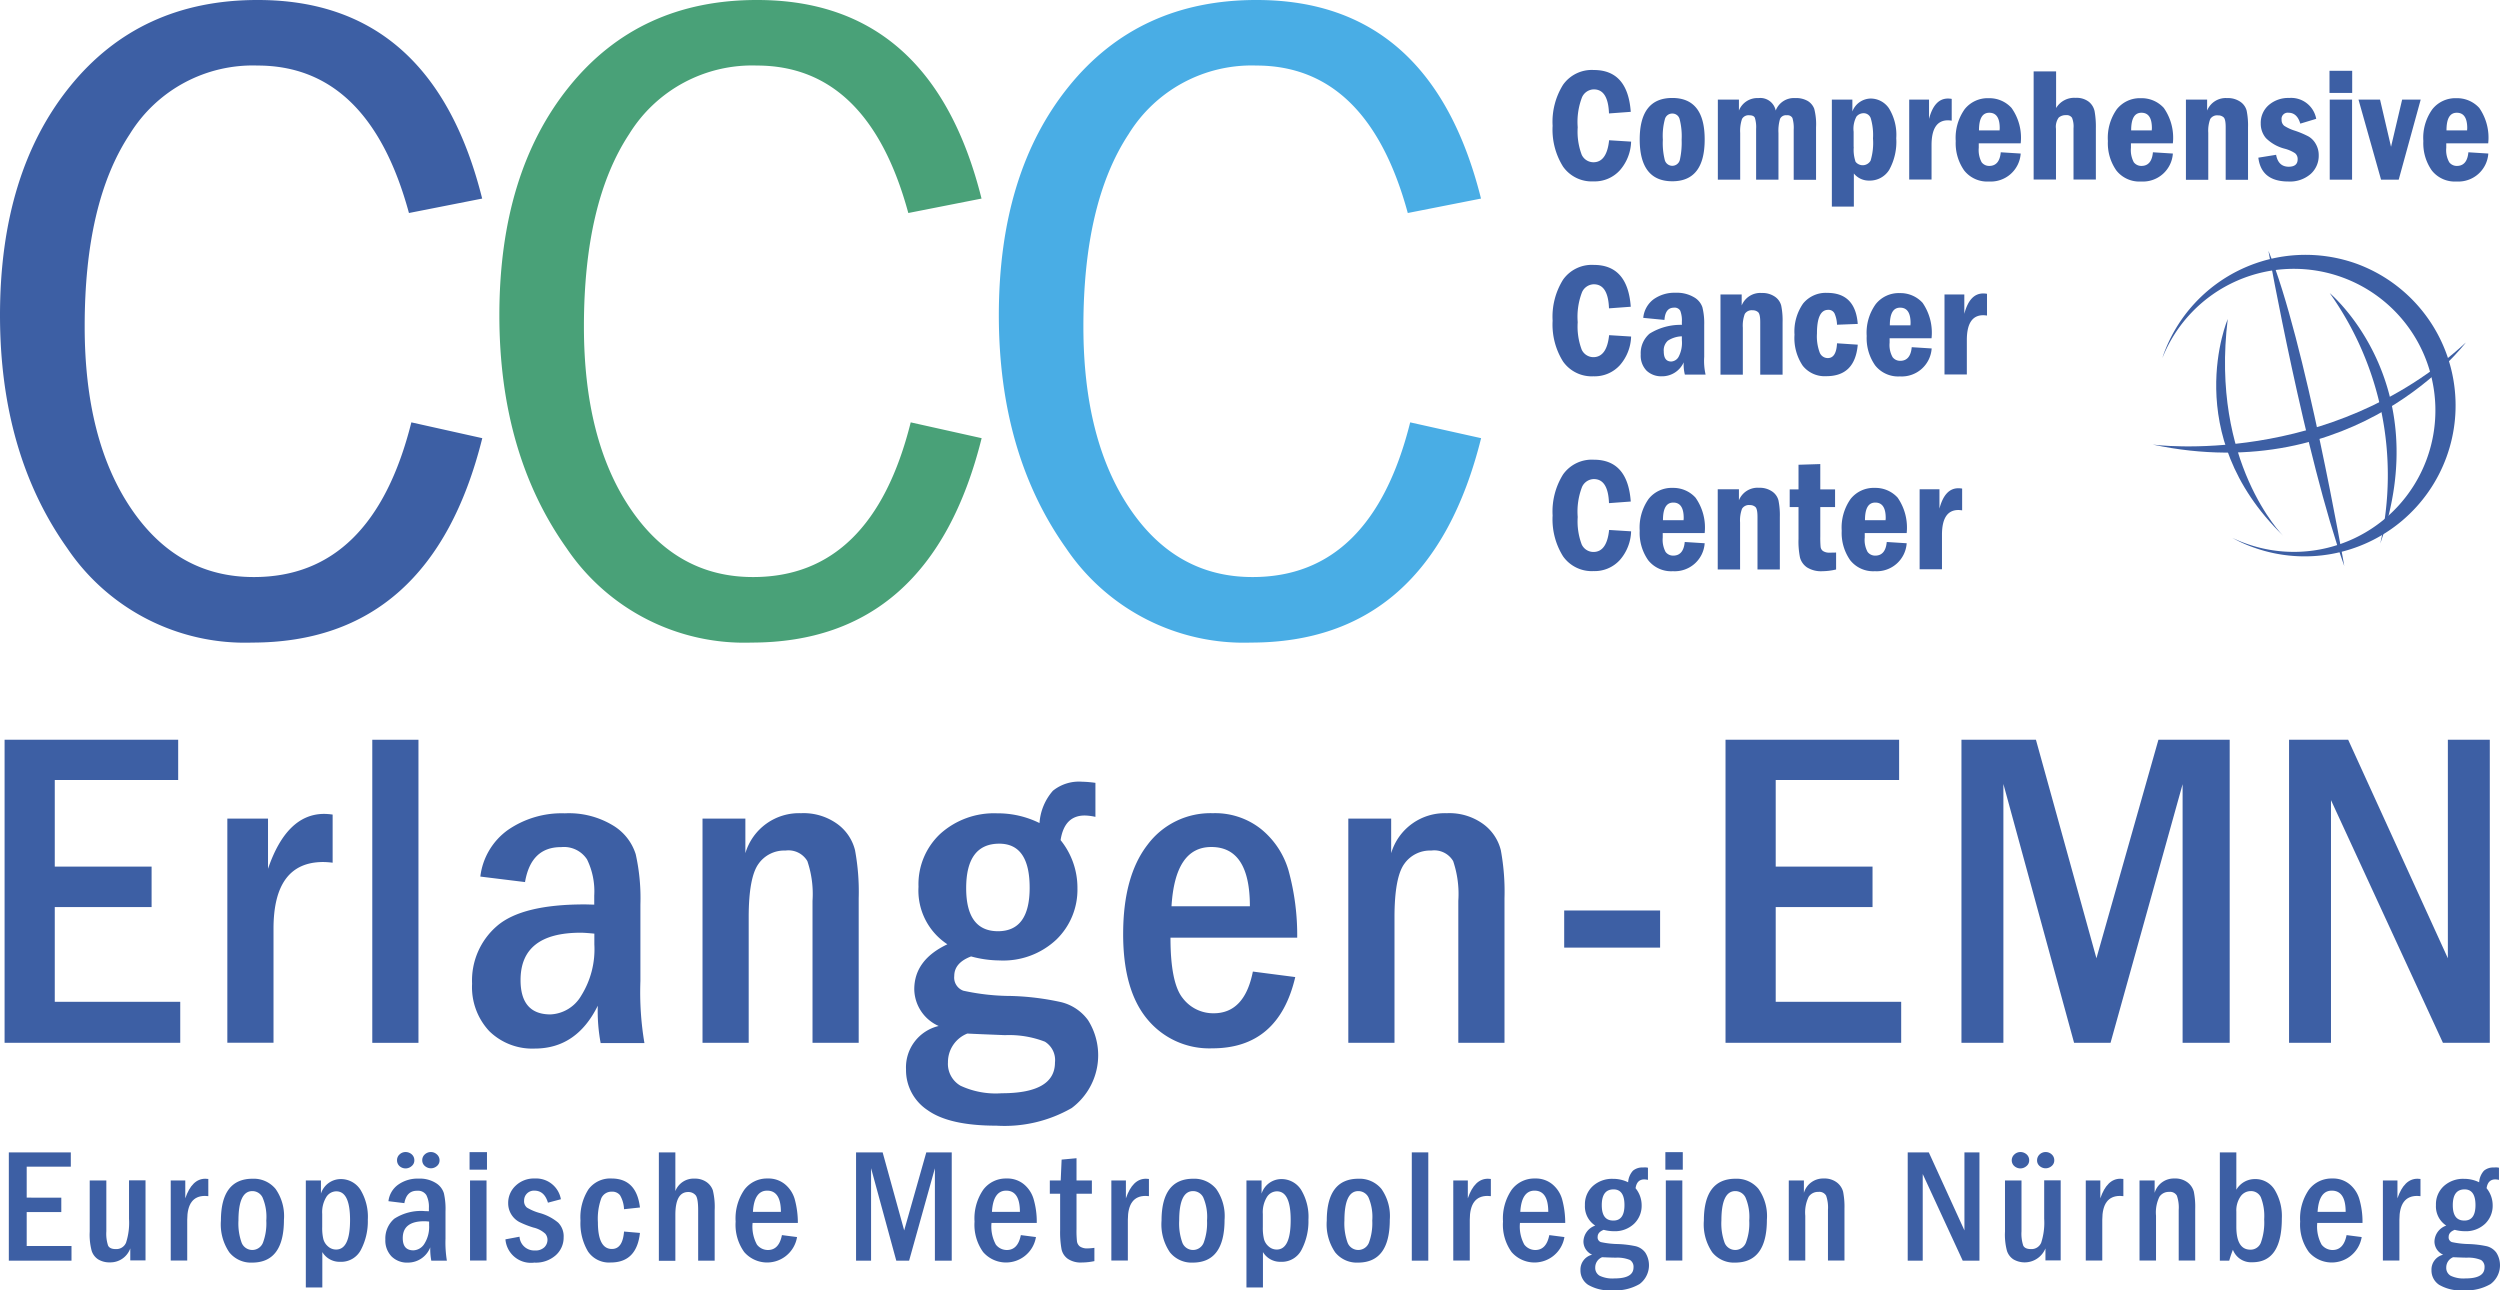 <?xml version="1.0" encoding="UTF-8"?>
<svg xmlns="http://www.w3.org/2000/svg" width="218.18" height="112.61" viewBox="0 0 218.18 112.61">
  <title>CCC-Logo</title>
  <g id="Ebene_1" data-name="Ebene 1">
    <path d="M2.48,66.27H17.63v3.51H6.86v7.56h8.45v3.53H6.86v8.27H17.81v3.58H2.48Z" transform="translate(-2.08 -1.71)" fill="#3d5fa4"></path>
    <path d="M21.92,73.15h3.55v4.38q1.635-4.785,4.9-4.79a5.468,5.468,0,0,1,.74.06V77a7.308,7.308,0,0,0-.82-.06q-4.335,0-4.34,5.81v9.96H21.92Z" transform="translate(-2.08 -1.71)" fill="#3d5fa4"></path>
    <path d="M34.57,66.27H38.6V92.72H34.57Z" transform="translate(-2.08 -1.71)" fill="#3d5fa4"></path>
    <path d="M47.9,78.69,44,78.21a5.854,5.854,0,0,1,2.41-4.07,8.267,8.267,0,0,1,4.96-1.45,7.418,7.418,0,0,1,4.21,1.06,4.5,4.5,0,0,1,1.98,2.51,17.639,17.639,0,0,1,.41,4.4v6.67a26.758,26.758,0,0,0,.35,5.41H54.5a15.244,15.244,0,0,1-.25-3.26q-1.845,3.735-5.49,3.74a5.359,5.359,0,0,1-3.98-1.52,5.626,5.626,0,0,1-1.5-4.14,6.273,6.273,0,0,1,2.2-5.06q2.19-1.86,7.61-1.86c.18,0,.46.01.85.02v-.79a6.34,6.34,0,0,0-.63-3.16,2.4,2.4,0,0,0-2.25-1.07Q48.42,75.625,47.9,78.69Zm6.04,4.5c-.52-.05-.91-.08-1.18-.08q-5.25,0-5.25,4.13,0,3,2.61,3a3.27,3.27,0,0,0,2.68-1.63,7.64,7.64,0,0,0,1.15-4.48v-.94Z" transform="translate(-2.08 -1.71)" fill="#3d5fa4"></path>
    <path d="M63.41,73.15h3.72v3.02a4.882,4.882,0,0,1,4.85-3.49,5.027,5.027,0,0,1,3.19.95,4.025,4.025,0,0,1,1.53,2.28,19.952,19.952,0,0,1,.32,4.2V92.72H72.99V80.33a8.949,8.949,0,0,0-.45-3.47,1.91,1.91,0,0,0-1.91-.92,2.741,2.741,0,0,0-2.36,1.17c-.56.78-.85,2.33-.85,4.65V92.72H63.39V73.15Z" transform="translate(-2.08 -1.71)" fill="#3d5fa4"></path>
    <path d="M97.68,70.03V73a4.716,4.716,0,0,0-.93-.12c-1.19,0-1.89.72-2.11,2.15a6.6,6.6,0,0,1,1.47,4.2,6.058,6.058,0,0,1-1.84,4.48,6.763,6.763,0,0,1-4.96,1.82,9.685,9.685,0,0,1-2.48-.35q-1.47.555-1.47,1.71a1.216,1.216,0,0,0,.79,1.28,19.68,19.68,0,0,0,4.16.46,22.963,22.963,0,0,1,4.38.54,4.107,4.107,0,0,1,2.35,1.58,5.743,5.743,0,0,1-1.43,7.66,11.777,11.777,0,0,1-6.57,1.54q-4.11,0-6-1.35a4.186,4.186,0,0,1-1.89-3.57A3.708,3.708,0,0,1,84,91.25a3.569,3.569,0,0,1-2.13-3.2q0-2.565,2.89-3.93a5.608,5.608,0,0,1-2.52-5.02,6.02,6.02,0,0,1,1.92-4.64,7.007,7.007,0,0,1,4.94-1.77,8.2,8.2,0,0,1,3.7.85,4.76,4.76,0,0,1,1.17-2.82,3.613,3.613,0,0,1,2.51-.79A10.293,10.293,0,0,1,97.68,70.03ZM86.5,91.91a2.684,2.684,0,0,0-1.69,2.5,2.207,2.207,0,0,0,1.09,2.05,7.259,7.259,0,0,0,3.6.66q4.65,0,4.65-2.69a1.884,1.884,0,0,0-.88-1.81,8.621,8.621,0,0,0-3.48-.57C88.33,91.99,87.24,91.95,86.5,91.91Zm5.44-12.73q0-3.84-2.65-3.84c-1.92,0-2.89,1.29-2.89,3.88q0,3.765,2.79,3.76C91.03,82.97,91.94,81.71,91.94,79.18Z" transform="translate(-2.08 -1.71)" fill="#3d5fa4"></path>
    <path d="M115.29,83.54H104.23q0,3.96,1.07,5.28a3.337,3.337,0,0,0,2.7,1.32q2.7,0,3.42-3.64l3.7.48q-1.455,6.225-7.25,6.22a7,7,0,0,1-5.66-2.54q-2.115-2.535-2.11-7.44,0-5.04,2.13-7.79a6.851,6.851,0,0,1,5.7-2.75,6.436,6.436,0,0,1,4.2,1.38,7.267,7.267,0,0,1,2.4,3.61A21.3,21.3,0,0,1,115.29,83.54Zm-4.13-2.74q0-5.175-3.37-5.17c-2.11,0-3.26,1.72-3.47,5.17Z" transform="translate(-2.08 -1.71)" fill="#3d5fa4"></path>
    <path d="M119.77,73.15h3.72v3.02a4.882,4.882,0,0,1,4.85-3.49,5.027,5.027,0,0,1,3.19.95,4.025,4.025,0,0,1,1.53,2.28,19.952,19.952,0,0,1,.32,4.2V92.72h-4.03V80.33a8.949,8.949,0,0,0-.45-3.47,1.91,1.91,0,0,0-1.91-.92,2.741,2.741,0,0,0-2.36,1.17c-.56.78-.85,2.33-.85,4.65V92.72h-4.03V73.15Z" transform="translate(-2.08 -1.71)" fill="#3d5fa4"></path>
    <path d="M138.59,81.17h8.37v3.24h-8.37Z" transform="translate(-2.08 -1.71)" fill="#3d5fa4"></path>
    <path d="M152.67,66.27h15.15v3.51H157.05v7.56h8.45v3.53h-8.45v8.27H168v3.58H152.67Z" transform="translate(-2.08 -1.71)" fill="#3d5fa4"></path>
    <path d="M173.26,66.27h6.5l5.28,19.07,5.41-19.07h6.22V92.72h-4.11V70.15l-6.29,22.57h-3.18l-6.17-22.59V92.72h-3.66V66.27Z" transform="translate(-2.08 -1.71)" fill="#3d5fa4"></path>
    <path d="M201.85,66.27h5.16l8.7,19.07V66.27h3.66V92.72h-4.09l-9.77-21.18V92.72h-3.66Z" transform="translate(-2.08 -1.71)" fill="#3d5fa4"></path>
    <path d="M2.85,102.28H8.26v1.25H4.41v2.7H7.43v1.26H4.41v2.96H8.32v1.28H2.85Z" transform="translate(-2.08 -1.71)" fill="#3d5fa4"></path>
    <path d="M9.92,104.73h1.44v4.44a3.336,3.336,0,0,0,.15,1.24c.1.21.33.31.67.31a.914.914,0,0,0,.9-.56,5.634,5.634,0,0,0,.26-2.08v-3.36h1.44v6.99H13.45v-1.05a1.841,1.841,0,0,1-1.78,1.22,1.882,1.882,0,0,1-1.02-.26,1.4,1.4,0,0,1-.57-.75,5.459,5.459,0,0,1-.17-1.68v-4.46Z" transform="translate(-2.08 -1.71)" fill="#3d5fa4"></path>
    <path d="M16.98,104.73h1.27v1.56c.39-1.14.97-1.71,1.75-1.71.07,0,.16.01.26.02v1.5c-.12-.01-.22-.02-.29-.02-1.03,0-1.55.69-1.55,2.08v3.56H16.98Z" transform="translate(-2.08 -1.71)" fill="#3d5fa4"></path>
    <path d="M26.86,108.16q0,3.735-2.77,3.74a2.423,2.423,0,0,1-2-.9,4.314,4.314,0,0,1-.73-2.76q0-3.66,2.77-3.66a2.471,2.471,0,0,1,2,.89A4.116,4.116,0,0,1,26.86,108.16Zm-1.54.07a4.272,4.272,0,0,0-.33-2.02.988.988,0,0,0-.89-.55c-.81,0-1.21.86-1.21,2.57a4.961,4.961,0,0,0,.28,1.94,1,1,0,0,0,1.86-.01A4.759,4.759,0,0,0,25.32,108.23Z" transform="translate(-2.08 -1.71)" fill="#3d5fa4"></path>
    <path d="M28.76,104.73h1.33v1.15a1.819,1.819,0,0,1,1.73-1.27,2.026,2.026,0,0,1,1.71.92,4.56,4.56,0,0,1,.65,2.63,5.343,5.343,0,0,1-.59,2.6,1.934,1.934,0,0,1-1.83,1.07,1.749,1.749,0,0,1-1.55-.85v3.09H28.77v-9.34Zm1.44,4.07a4.122,4.122,0,0,0,.1,1.05,1.266,1.266,0,0,0,.41.64,1.044,1.044,0,0,0,.7.27c.82,0,1.22-.86,1.22-2.58,0-1.67-.4-2.5-1.2-2.5a1.038,1.038,0,0,0-.88.51,2.522,2.522,0,0,0-.35,1.46Z" transform="translate(-2.08 -1.71)" fill="#3d5fa4"></path>
    <path d="M37.37,106.71l-1.39-.17a2.07,2.07,0,0,1,.86-1.45,2.921,2.921,0,0,1,1.77-.52,2.643,2.643,0,0,1,1.5.38,1.6,1.6,0,0,1,.71.9,6.2,6.2,0,0,1,.14,1.57v2.38a9.82,9.82,0,0,0,.12,1.93H39.72a5.445,5.445,0,0,1-.09-1.16,2.093,2.093,0,0,1-1.96,1.33,1.915,1.915,0,0,1-1.42-.54,2,2,0,0,1-.54-1.48,2.268,2.268,0,0,1,.78-1.81,4.28,4.28,0,0,1,2.72-.66c.06,0,.17,0,.3.01v-.28a2.284,2.284,0,0,0-.22-1.13.862.862,0,0,0-.8-.38C37.88,105.62,37.5,105.98,37.37,106.71Zm-.64-3.74a.667.667,0,0,1,.22-.51.757.757,0,0,1,.53-.21.813.813,0,0,1,.53.2.667.667,0,0,1,.23.52.626.626,0,0,1-.24.51.791.791,0,0,1-1.04.01A.682.682,0,0,1,36.73,102.97Zm2.8,5.35a4.064,4.064,0,0,0-.42-.03c-1.25,0-1.88.49-1.88,1.47,0,.72.31,1.07.93,1.07a1.18,1.18,0,0,0,.96-.58,2.764,2.764,0,0,0,.41-1.6Zm-.6-5.35a.667.667,0,0,1,.22-.51.774.774,0,0,1,1.06,0,.677.677,0,0,1,.23.51.626.626,0,0,1-.24.51.8.8,0,0,1-.52.19.808.808,0,0,1-.52-.2A.641.641,0,0,1,38.93,102.97Z" transform="translate(-2.08 -1.71)" fill="#3d5fa4"></path>
    <path d="M44.58,103.79H43.06v-1.53h1.52Zm-1.48.94h1.44v6.99H43.1Z" transform="translate(-2.08 -1.71)" fill="#3d5fa4"></path>
    <path d="M51.03,106.37l-1.13.3c-.21-.7-.6-1.05-1.18-1.05a.856.856,0,0,0-.9.87.712.712,0,0,0,.25.61,4.466,4.466,0,0,0,1.14.48,4.316,4.316,0,0,1,1.58.83,1.689,1.689,0,0,1,.48,1.28,2.063,2.063,0,0,1-.69,1.57,2.621,2.621,0,0,1-1.87.64,2.228,2.228,0,0,1-2.52-2.03l1.23-.23a1.28,1.28,0,0,0,1.34,1.2,1.1,1.1,0,0,0,.83-.28.914.914,0,0,0,.27-.66.836.836,0,0,0-.19-.52,2.29,2.29,0,0,0-1.04-.54,8.141,8.141,0,0,1-1.24-.49,1.852,1.852,0,0,1-.96-1.64,2.042,2.042,0,0,1,.65-1.52,2.3,2.3,0,0,1,1.68-.63A2.19,2.19,0,0,1,51.03,106.37Z" transform="translate(-2.08 -1.71)" fill="#3d5fa4"></path>
    <path d="M57.93,107.09l-1.39.15a2.6,2.6,0,0,0-.35-1.22.85.85,0,0,0-.71-.31.969.969,0,0,0-.93.59,5.256,5.256,0,0,0-.29,2.08c0,1.55.41,2.33,1.22,2.33.63,0,.98-.5,1.06-1.52l1.39.12q-.285,2.58-2.55,2.58a2.212,2.212,0,0,1-1.99-.97,4.805,4.805,0,0,1-.65-2.68,4.525,4.525,0,0,1,.7-2.74,2.367,2.367,0,0,1,2.03-.94C56.91,104.57,57.73,105.41,57.93,107.09Z" transform="translate(-2.08 -1.71)" fill="#3d5fa4"></path>
    <path d="M59.58,102.28h1.44v3.38a1.707,1.707,0,0,1,1.67-1.09,1.771,1.771,0,0,1,1.02.28,1.468,1.468,0,0,1,.58.74,6.106,6.106,0,0,1,.16,1.74v4.4H63.01v-4.4c0-.73-.08-1.18-.25-1.34a.829.829,0,0,0-.62-.25c-.75,0-1.12.67-1.12,2v4H59.58Z" transform="translate(-2.08 -1.71)" fill="#3d5fa4"></path>
    <path d="M71.71,108.44H67.76a3.289,3.289,0,0,0,.38,1.89,1.212,1.212,0,0,0,.96.47c.64,0,1.05-.43,1.22-1.3l1.32.17a2.647,2.647,0,0,1-4.61,1.31,4.076,4.076,0,0,1-.75-2.66,4.422,4.422,0,0,1,.76-2.78,2.461,2.461,0,0,1,2.03-.98,2.276,2.276,0,0,1,1.5.49,2.637,2.637,0,0,1,.86,1.29A7.784,7.784,0,0,1,71.71,108.44Zm-1.48-.97c0-1.23-.4-1.85-1.2-1.85-.75,0-1.17.62-1.24,1.85Z" transform="translate(-2.08 -1.71)" fill="#3d5fa4"></path>
    <path d="M76.79,102.28h2.32l1.88,6.81,1.93-6.81h2.22v9.45H83.67v-8.06l-2.25,8.06H80.3l-2.2-8.07v8.07H76.79Z" transform="translate(-2.08 -1.71)" fill="#3d5fa4"></path>
    <path d="M92.56,108.44H88.61a3.289,3.289,0,0,0,.38,1.89,1.212,1.212,0,0,0,.96.47c.64,0,1.05-.43,1.22-1.3l1.32.17a2.647,2.647,0,0,1-4.61,1.31,4.076,4.076,0,0,1-.75-2.66,4.422,4.422,0,0,1,.76-2.78,2.461,2.461,0,0,1,2.03-.98,2.276,2.276,0,0,1,1.5.49,2.637,2.637,0,0,1,.86,1.29A7.06,7.06,0,0,1,92.56,108.44Zm-1.47-.97c0-1.23-.4-1.85-1.2-1.85-.75,0-1.17.62-1.24,1.85Z" transform="translate(-2.08 -1.71)" fill="#3d5fa4"></path>
    <path d="M94.73,102.91l1.3-.12v1.94h1.34v1.16H96.03v3.08a8.443,8.443,0,0,0,.04,1.08.7.7,0,0,0,.25.44,1.125,1.125,0,0,0,.69.17,4.4,4.4,0,0,0,.58-.05v1.16a5.4,5.4,0,0,1-1.08.12,2.013,2.013,0,0,1-1.24-.32,1.374,1.374,0,0,1-.55-.85,8.276,8.276,0,0,1-.12-1.65v-3.18h-.9v-1.16h.95Z" transform="translate(-2.08 -1.71)" fill="#3d5fa4"></path>
    <path d="M99.07,104.73h1.27v1.56c.39-1.14.97-1.71,1.75-1.71.07,0,.16.01.26.02v1.5c-.12-.01-.22-.02-.29-.02-1.03,0-1.55.69-1.55,2.08v3.56H99.07Z" transform="translate(-2.08 -1.71)" fill="#3d5fa4"></path>
    <path d="M108.95,108.16q0,3.735-2.77,3.74a2.423,2.423,0,0,1-2-.9,4.314,4.314,0,0,1-.73-2.76q0-3.66,2.77-3.66a2.471,2.471,0,0,1,2,.89A4.116,4.116,0,0,1,108.95,108.16Zm-1.53.07a4.272,4.272,0,0,0-.33-2.02.988.988,0,0,0-.89-.55c-.81,0-1.21.86-1.21,2.57a4.961,4.961,0,0,0,.28,1.94,1,1,0,0,0,1.86-.01A4.94,4.94,0,0,0,107.42,108.23Z" transform="translate(-2.08 -1.71)" fill="#3d5fa4"></path>
    <path d="M110.85,104.73h1.33v1.15a1.819,1.819,0,0,1,1.73-1.27,2.026,2.026,0,0,1,1.71.92,4.56,4.56,0,0,1,.65,2.63,5.343,5.343,0,0,1-.59,2.6,1.934,1.934,0,0,1-1.83,1.07,1.749,1.749,0,0,1-1.55-.85v3.09h-1.44v-9.34Zm1.44,4.07a4.122,4.122,0,0,0,.1,1.05,1.266,1.266,0,0,0,.41.64,1.044,1.044,0,0,0,.7.27c.82,0,1.22-.86,1.22-2.58,0-1.67-.4-2.5-1.2-2.5a1.038,1.038,0,0,0-.88.51,2.522,2.522,0,0,0-.35,1.46Z" transform="translate(-2.08 -1.71)" fill="#3d5fa4"></path>
    <path d="M123.37,108.16q0,3.735-2.77,3.74a2.423,2.423,0,0,1-2-.9,4.314,4.314,0,0,1-.73-2.76q0-3.66,2.77-3.66a2.471,2.471,0,0,1,2,.89A4.116,4.116,0,0,1,123.37,108.16Zm-1.53.07a4.272,4.272,0,0,0-.33-2.02.988.988,0,0,0-.89-.55c-.81,0-1.21.86-1.21,2.57a4.961,4.961,0,0,0,.28,1.94,1,1,0,0,0,1.86-.01A4.94,4.94,0,0,0,121.84,108.23Z" transform="translate(-2.08 -1.71)" fill="#3d5fa4"></path>
    <path d="M125.29,102.28h1.44v9.45h-1.44Z" transform="translate(-2.08 -1.71)" fill="#3d5fa4"></path>
    <path d="M128.91,104.73h1.27v1.56c.39-1.14.97-1.71,1.75-1.71.07,0,.16.01.26.02v1.5c-.12-.01-.22-.02-.29-.02-1.03,0-1.55.69-1.55,2.08v3.56h-1.44Z" transform="translate(-2.08 -1.71)" fill="#3d5fa4"></path>
    <path d="M138.68,108.44h-3.95a3.289,3.289,0,0,0,.38,1.89,1.212,1.212,0,0,0,.96.47c.64,0,1.05-.43,1.22-1.3l1.32.17a2.647,2.647,0,0,1-4.61,1.31,4.076,4.076,0,0,1-.75-2.66,4.422,4.422,0,0,1,.76-2.78,2.461,2.461,0,0,1,2.03-.98,2.276,2.276,0,0,1,1.5.49,2.637,2.637,0,0,1,.86,1.29A7.784,7.784,0,0,1,138.68,108.44Zm-1.48-.97c0-1.23-.4-1.85-1.2-1.85-.75,0-1.17.62-1.24,1.85Z" transform="translate(-2.08 -1.71)" fill="#3d5fa4"></path>
    <path d="M145.9,103.62v1.06a1.466,1.466,0,0,0-.33-.04c-.42,0-.68.26-.75.77a2.35,2.35,0,0,1,.53,1.5,2.174,2.174,0,0,1-.66,1.6,2.426,2.426,0,0,1-1.77.65,3.446,3.446,0,0,1-.88-.12c-.35.13-.53.34-.53.61a.431.431,0,0,0,.28.46,7.524,7.524,0,0,0,1.48.17,8.863,8.863,0,0,1,1.56.19,1.485,1.485,0,0,1,.84.56,2.05,2.05,0,0,1-.5,2.74,4.189,4.189,0,0,1-2.35.55,3.741,3.741,0,0,1-2.14-.48,1.5,1.5,0,0,1-.67-1.28,1.332,1.332,0,0,1,1.02-1.35,1.265,1.265,0,0,1-.76-1.14,1.514,1.514,0,0,1,1.03-1.4,2,2,0,0,1-.9-1.79,2.151,2.151,0,0,1,.69-1.66,2.5,2.5,0,0,1,1.76-.63,2.971,2.971,0,0,1,1.32.3,1.669,1.669,0,0,1,.42-1.01,1.268,1.268,0,0,1,.89-.28A1.252,1.252,0,0,1,145.9,103.62Zm-4,7.81a.958.958,0,0,0-.6.89.785.785,0,0,0,.39.73,2.6,2.6,0,0,0,1.29.23c1.11,0,1.66-.32,1.66-.96a.7.7,0,0,0-.31-.65,2.9,2.9,0,0,0-1.24-.2C142.56,111.46,142.16,111.44,141.9,111.43Zm1.95-4.55c0-.91-.32-1.37-.95-1.37-.69,0-1.03.46-1.03,1.38,0,.9.33,1.34,1,1.34C143.52,108.24,143.85,107.79,143.85,106.88Z" transform="translate(-2.08 -1.71)" fill="#3d5fa4"></path>
    <path d="M148.94,103.79h-1.52v-1.53h1.52Zm-1.48.94h1.44v6.99h-1.44Z" transform="translate(-2.08 -1.71)" fill="#3d5fa4"></path>
    <path d="M156.28,108.16q0,3.735-2.77,3.74a2.423,2.423,0,0,1-2-.9,4.314,4.314,0,0,1-.73-2.76q0-3.66,2.77-3.66a2.471,2.471,0,0,1,2,.89A4.116,4.116,0,0,1,156.28,108.16Zm-1.54.07a4.272,4.272,0,0,0-.33-2.02.988.988,0,0,0-.89-.55c-.81,0-1.21.86-1.21,2.57a4.961,4.961,0,0,0,.28,1.94,1,1,0,0,0,1.86-.01A4.759,4.759,0,0,0,154.74,108.23Z" transform="translate(-2.08 -1.71)" fill="#3d5fa4"></path>
    <path d="M158.18,104.73h1.33v1.08a1.744,1.744,0,0,1,1.73-1.25,1.779,1.779,0,0,1,1.14.34,1.5,1.5,0,0,1,.55.81,6.767,6.767,0,0,1,.12,1.5v4.51h-1.44V107.3a3.146,3.146,0,0,0-.16-1.24.678.678,0,0,0-.68-.33.973.973,0,0,0-.84.42,3.118,3.118,0,0,0-.3,1.66v3.91h-1.44v-6.99Z" transform="translate(-2.08 -1.71)" fill="#3d5fa4"></path>
    <path d="M168.57,102.28h1.84l3.11,6.81v-6.81h1.31v9.45h-1.46l-3.49-7.56v7.56h-1.31v-9.45Z" transform="translate(-2.08 -1.71)" fill="#3d5fa4"></path>
    <path d="M177.06,104.73h1.44v4.44a3.336,3.336,0,0,0,.15,1.24c.1.21.33.31.67.31a.914.914,0,0,0,.9-.56,5.634,5.634,0,0,0,.26-2.08v-3.36h1.44v6.99h-1.33v-1.05a1.958,1.958,0,0,1-2.79.96,1.4,1.4,0,0,1-.57-.75,5.459,5.459,0,0,1-.17-1.68v-4.46Zm.59-1.76a.677.677,0,0,1,.23-.51.757.757,0,0,1,.53-.21.813.813,0,0,1,.53.2.667.667,0,0,1,.23.52.626.626,0,0,1-.24.51.808.808,0,0,1-.52.2.8.8,0,0,1-.52-.19A.659.659,0,0,1,177.65,102.97Zm2.21,0a.7.7,0,0,1,.22-.51.774.774,0,0,1,1.06,0,.667.667,0,0,1,.22.51.626.626,0,0,1-.24.51.8.8,0,0,1-.52.19.808.808,0,0,1-.52-.2A.632.632,0,0,1,179.86,102.97Z" transform="translate(-2.08 -1.71)" fill="#3d5fa4"></path>
    <path d="M184.11,104.73h1.27v1.56c.39-1.14.97-1.71,1.75-1.71.07,0,.16.01.26.02v1.5c-.12-.01-.22-.02-.29-.02-1.03,0-1.55.69-1.55,2.08v3.56h-1.44Z" transform="translate(-2.08 -1.71)" fill="#3d5fa4"></path>
    <path d="M188.79,104.73h1.33v1.08a1.744,1.744,0,0,1,1.73-1.25,1.779,1.779,0,0,1,1.14.34,1.5,1.5,0,0,1,.55.81,6.767,6.767,0,0,1,.12,1.5v4.51h-1.44V107.3a3.146,3.146,0,0,0-.16-1.24.678.678,0,0,0-.68-.33.973.973,0,0,0-.84.42,3.118,3.118,0,0,0-.3,1.66v3.91H188.8v-6.99Z" transform="translate(-2.08 -1.71)" fill="#3d5fa4"></path>
    <path d="M195.81,102.28h1.44v3.26a1.867,1.867,0,0,1,1.62-.93,1.969,1.969,0,0,1,1.72.93,4.421,4.421,0,0,1,.63,2.51q0,3.825-2.58,3.82a1.7,1.7,0,0,1-1.69-1.09,9.488,9.488,0,0,0-.32.95h-.82v-9.45Zm1.44,6.48c0,1.34.41,2.01,1.22,2.01a.954.954,0,0,0,.92-.61,5.194,5.194,0,0,0,.29-2.04,4.494,4.494,0,0,0-.29-1.92.945.945,0,0,0-.89-.54,1.082,1.082,0,0,0-.89.48,2.144,2.144,0,0,0-.36,1.31Z" transform="translate(-2.08 -1.71)" fill="#3d5fa4"></path>
    <path d="M208.26,108.44h-3.95a3.289,3.289,0,0,0,.38,1.89,1.212,1.212,0,0,0,.96.47c.64,0,1.05-.43,1.22-1.3l1.32.17a2.647,2.647,0,0,1-4.61,1.31,4.075,4.075,0,0,1-.76-2.66,4.422,4.422,0,0,1,.76-2.78,2.466,2.466,0,0,1,2.04-.98,2.276,2.276,0,0,1,1.5.49,2.637,2.637,0,0,1,.86,1.29A7.06,7.06,0,0,1,208.26,108.44Zm-1.47-.97c0-1.23-.4-1.85-1.21-1.85-.75,0-1.16.62-1.24,1.85Z" transform="translate(-2.08 -1.71)" fill="#3d5fa4"></path>
    <path d="M210.04,104.73h1.27v1.56c.39-1.14.97-1.71,1.75-1.71.07,0,.16.01.26.02v1.5c-.12-.01-.22-.02-.29-.02-1.03,0-1.55.69-1.55,2.08v3.56h-1.44Z" transform="translate(-2.08 -1.71)" fill="#3d5fa4"></path>
    <path d="M220.17,103.62v1.06a1.466,1.466,0,0,0-.33-.04c-.42,0-.68.26-.75.77a2.35,2.35,0,0,1,.53,1.5,2.174,2.174,0,0,1-.66,1.6,2.426,2.426,0,0,1-1.77.65,3.446,3.446,0,0,1-.88-.12c-.35.13-.53.34-.53.61a.431.431,0,0,0,.28.46,7.524,7.524,0,0,0,1.48.17,8.863,8.863,0,0,1,1.56.19,1.485,1.485,0,0,1,.84.56,2.05,2.05,0,0,1-.5,2.74,4.189,4.189,0,0,1-2.35.55,3.741,3.741,0,0,1-2.14-.48,1.5,1.5,0,0,1-.67-1.28,1.332,1.332,0,0,1,1.02-1.35,1.265,1.265,0,0,1-.76-1.14,1.514,1.514,0,0,1,1.03-1.4,2,2,0,0,1-.9-1.79,2.151,2.151,0,0,1,.69-1.66,2.5,2.5,0,0,1,1.76-.63,2.971,2.971,0,0,1,1.32.3,1.669,1.669,0,0,1,.42-1.01,1.268,1.268,0,0,1,.89-.28A1.252,1.252,0,0,1,220.17,103.62Zm-4,7.81a.958.958,0,0,0-.6.89.785.785,0,0,0,.39.73,2.6,2.6,0,0,0,1.29.23c1.11,0,1.66-.32,1.66-.96a.7.7,0,0,0-.31-.65,2.9,2.9,0,0,0-1.24-.2C216.83,111.46,216.44,111.44,216.17,111.43Zm1.95-4.55c0-.91-.32-1.37-.95-1.37-.69,0-1.03.46-1.03,1.38,0,.9.33,1.34,1,1.34C217.79,108.24,218.12,107.79,218.12,106.88Z" transform="translate(-2.08 -1.71)" fill="#3d5fa4"></path>
    <path d="M142.51,13.95l1.92.12a3.968,3.968,0,0,1-.98,2.5,2.967,2.967,0,0,1-2.3.97,3.061,3.061,0,0,1-2.66-1.29,6.072,6.072,0,0,1-.91-3.56,6.1,6.1,0,0,1,.91-3.58,3.068,3.068,0,0,1,2.69-1.29q2.955,0,3.22,3.65l-1.9.14q-.075-2.1-1.32-2.1a1.155,1.155,0,0,0-1.03.68,5.971,5.971,0,0,0-.38,2.63,5.722,5.722,0,0,0,.35,2.4,1.133,1.133,0,0,0,1.06.65C141.93,15.85,142.38,15.21,142.51,13.95Z" transform="translate(-2.08 -1.71)" fill="#3d5fa4"></path>
    <path d="M150.85,13.89q0,3.645-2.83,3.64t-2.84-3.64q0-3.63,2.84-3.63T150.85,13.89Zm-2.01.01a5.936,5.936,0,0,0-.18-1.81.648.648,0,0,0-.64-.47.655.655,0,0,0-.63.45,5.524,5.524,0,0,0-.19,1.83,6.06,6.06,0,0,0,.17,1.78.679.679,0,0,0,1.31,0A6.927,6.927,0,0,0,148.84,13.9Z" transform="translate(-2.08 -1.71)" fill="#3d5fa4"></path>
    <path d="M151.99,10.4h1.85v.96a1.728,1.728,0,0,1,1.7-1.09,1.37,1.37,0,0,1,1.51,1.09,1.694,1.694,0,0,1,1.7-1.09,2.023,2.023,0,0,1,1.09.25,1.351,1.351,0,0,1,.57.68,5.356,5.356,0,0,1,.16,1.63V17.4h-1.95V13.03a3.053,3.053,0,0,0-.11-1.02.481.481,0,0,0-.49-.24.571.571,0,0,0-.59.31,3.643,3.643,0,0,0-.14,1.24v4.07h-1.95V12.96a2.739,2.739,0,0,0-.11-.97c-.07-.15-.23-.22-.49-.22a.647.647,0,0,0-.63.32,3.25,3.25,0,0,0-.16,1.23v4.07H152V10.4Z" transform="translate(-2.08 -1.71)" fill="#3d5fa4"></path>
    <path d="M161.94,10.4h1.8v1.04a1.74,1.74,0,0,1,1.59-1.13,1.929,1.929,0,0,1,1.6.85,4.4,4.4,0,0,1,.64,2.61,5.049,5.049,0,0,1-.62,2.77,1.984,1.984,0,0,1-1.75.93,1.673,1.673,0,0,1-1.33-.62v2.89h-1.92V10.4Zm1.92,4.13a3.237,3.237,0,0,0,.16,1.3.792.792,0,0,0,1.31-.1,5.327,5.327,0,0,0,.21-1.94,5.124,5.124,0,0,0-.19-1.74.647.647,0,0,0-.63-.46.812.812,0,0,0-.62.29,2.234,2.234,0,0,0-.25,1.33v1.32Z" transform="translate(-2.08 -1.71)" fill="#3d5fa4"></path>
    <path d="M168.71,10.4h1.72v1.69c.31-1.19.86-1.78,1.65-1.78a2.02,2.02,0,0,1,.33.03v1.9a2.48,2.48,0,0,0-.33-.03c-.95,0-1.43.72-1.43,2.16v3.01H168.7V10.4Z" transform="translate(-2.08 -1.71)" fill="#3d5fa4"></path>
    <path d="M178.43,14.22h-3.66v.39a2.263,2.263,0,0,0,.25,1.26.82.82,0,0,0,.67.32c.59,0,.93-.4,1-1.19l1.74.11a2.618,2.618,0,0,1-2.77,2.44,2.553,2.553,0,0,1-2.16-.96,4.129,4.129,0,0,1-.74-2.57,4.323,4.323,0,0,1,.78-2.78,2.565,2.565,0,0,1,2.1-.96,2.61,2.61,0,0,1,1.99.85A4.482,4.482,0,0,1,178.43,14.22Zm-1.84-1.13c0-.08.01-.15.01-.19,0-.9-.3-1.35-.91-1.35s-.9.51-.9,1.54Z" transform="translate(-2.08 -1.71)" fill="#3d5fa4"></path>
    <path d="M179.57,7.94h1.95v3.2a1.844,1.844,0,0,1,1.72-.89,1.738,1.738,0,0,1,1.12.33,1.439,1.439,0,0,1,.52.84,7.744,7.744,0,0,1,.11,1.48v4.48h-1.95V12.9a2.025,2.025,0,0,0-.13-.91.562.562,0,0,0-.53-.23.922.922,0,0,0-.63.21,1.365,1.365,0,0,0-.24.98v4.43h-1.95V7.94Z" transform="translate(-2.08 -1.71)" fill="#3d5fa4"></path>
    <path d="M191.71,14.22h-3.66v.39a2.263,2.263,0,0,0,.25,1.26.82.82,0,0,0,.67.32c.59,0,.93-.4,1-1.19l1.74.11a2.618,2.618,0,0,1-2.77,2.44,2.553,2.553,0,0,1-2.16-.96,4.129,4.129,0,0,1-.74-2.57,4.323,4.323,0,0,1,.78-2.78,2.571,2.571,0,0,1,2.11-.96,2.61,2.61,0,0,1,1.99.85A4.541,4.541,0,0,1,191.71,14.22Zm-1.84-1.13c0-.08.01-.15.01-.19,0-.9-.3-1.35-.91-1.35s-.9.51-.9,1.54Z" transform="translate(-2.08 -1.71)" fill="#3d5fa4"></path>
    <path d="M192.85,10.4h1.85v.96a1.751,1.751,0,0,1,1.75-1.09,1.908,1.908,0,0,1,1.13.31,1.347,1.347,0,0,1,.57.79,6.437,6.437,0,0,1,.12,1.45V17.4h-1.95V12.82q0-.705-.18-.87a.685.685,0,0,0-.48-.17.707.707,0,0,0-.69.32,2.934,2.934,0,0,0-.17,1.2v4.1h-1.95v-7Z" transform="translate(-2.08 -1.71)" fill="#3d5fa4"></path>
    <path d="M204.22,12.08l-1.39.42c-.18-.63-.53-.95-1.02-.95a.537.537,0,0,0-.61.61.646.646,0,0,0,.23.53,3.874,3.874,0,0,0,.94.43,7.942,7.942,0,0,1,1.18.5,1.715,1.715,0,0,1,.63.65,1.924,1.924,0,0,1,.26.99,2.134,2.134,0,0,1-.7,1.63,2.741,2.741,0,0,1-1.95.66c-1.57,0-2.45-.69-2.62-2.08l1.55-.25c.13.7.5,1.04,1.1,1.04.52,0,.78-.22.78-.65a.646.646,0,0,0-.23-.53,3.086,3.086,0,0,0-.89-.39,3.576,3.576,0,0,1-1.65-.93,1.935,1.935,0,0,1-.45-1.27,2.049,2.049,0,0,1,.71-1.62,2.592,2.592,0,0,1,1.77-.61A2.222,2.222,0,0,1,204.22,12.08Z" transform="translate(-2.08 -1.71)" fill="#3d5fa4"></path>
    <path d="M207.36,9.82h-1.98V7.89h1.98Zm-1.96.58h1.95v6.99H205.4Z" transform="translate(-2.08 -1.71)" fill="#3d5fa4"></path>
    <path d="M207.91,10.4h1.88l.96,4.12.97-4.12h1.62l-1.92,6.99h-1.54Z" transform="translate(-2.08 -1.71)" fill="#3d5fa4"></path>
    <path d="M219.23,14.22h-3.66v.39a2.162,2.162,0,0,0,.26,1.26.82.82,0,0,0,.67.32c.59,0,.93-.4,1-1.19l1.74.11a2.618,2.618,0,0,1-2.77,2.44,2.553,2.553,0,0,1-2.16-.96,4.129,4.129,0,0,1-.74-2.57,4.264,4.264,0,0,1,.79-2.78,2.565,2.565,0,0,1,2.1-.96,2.61,2.61,0,0,1,1.99.85A4.547,4.547,0,0,1,219.23,14.22Zm-1.84-1.13c0-.08.01-.15.01-.19,0-.9-.3-1.35-.91-1.35s-.9.51-.9,1.54Z" transform="translate(-2.08 -1.71)" fill="#3d5fa4"></path>
    <path d="M142.51,30.96l1.92.12a3.968,3.968,0,0,1-.98,2.5,2.967,2.967,0,0,1-2.3.97,3.061,3.061,0,0,1-2.66-1.29,6.072,6.072,0,0,1-.91-3.56,6.1,6.1,0,0,1,.91-3.58,3.068,3.068,0,0,1,2.69-1.29q2.955,0,3.22,3.65l-1.9.14q-.075-2.1-1.32-2.1a1.155,1.155,0,0,0-1.03.68,5.971,5.971,0,0,0-.38,2.63,5.722,5.722,0,0,0,.35,2.4,1.133,1.133,0,0,0,1.06.65C141.93,32.85,142.38,32.22,142.51,30.96Z" transform="translate(-2.08 -1.71)" fill="#3d5fa4"></path>
    <path d="M147.34,29.63l-1.85-.18a2.287,2.287,0,0,1,.9-1.62,3.135,3.135,0,0,1,1.93-.57,2.931,2.931,0,0,1,1.58.38,1.6,1.6,0,0,1,.75.88,5.708,5.708,0,0,1,.16,1.54v2.79a5.382,5.382,0,0,0,.12,1.55h-1.81a3.661,3.661,0,0,1-.1-1.07,2.063,2.063,0,0,1-1.91,1.22,1.853,1.853,0,0,1-1.33-.49,1.883,1.883,0,0,1-.51-1.42,2.237,2.237,0,0,1,.77-1.81,5.119,5.119,0,0,1,2.82-.77V29.8a2.372,2.372,0,0,0-.14-.97.56.56,0,0,0-.55-.27C147.67,28.56,147.39,28.91,147.34,29.63Zm1.51,1.43a2.385,2.385,0,0,0-1.21.38,1.124,1.124,0,0,0-.36.94c0,.59.22.88.65.88a.785.785,0,0,0,.64-.4,2.639,2.639,0,0,0,.29-1.46v-.34Z" transform="translate(-2.08 -1.71)" fill="#3d5fa4"></path>
    <path d="M152.23,27.41h1.85v.96a1.751,1.751,0,0,1,1.75-1.09,1.908,1.908,0,0,1,1.13.31,1.347,1.347,0,0,1,.57.79,6.437,6.437,0,0,1,.12,1.45v4.58H155.7V29.83q0-.7-.18-.87a.685.685,0,0,0-.48-.17.707.707,0,0,0-.69.32,2.934,2.934,0,0,0-.17,1.2v4.1h-1.95v-7Z" transform="translate(-2.08 -1.71)" fill="#3d5fa4"></path>
    <path d="M164.21,29.98l-1.81.07a2.647,2.647,0,0,0-.21-.97.58.58,0,0,0-.56-.33c-.66,0-.98.69-.98,2.06a4.031,4.031,0,0,0,.24,1.67.756.756,0,0,0,.71.48c.49,0,.76-.43.8-1.29l1.81.12c-.16,1.84-1.07,2.75-2.74,2.75a2.443,2.443,0,0,1-2.06-.91,4.317,4.317,0,0,1-.72-2.71,4.259,4.259,0,0,1,.75-2.72,2.553,2.553,0,0,1,2.11-.93C163.18,27.27,164.07,28.17,164.21,29.98Z" transform="translate(-2.08 -1.71)" fill="#3d5fa4"></path>
    <path d="M170.65,31.23h-3.66v.39a2.162,2.162,0,0,0,.26,1.26.82.82,0,0,0,.67.32c.59,0,.93-.4,1-1.19l1.74.11a2.618,2.618,0,0,1-2.77,2.44,2.553,2.553,0,0,1-2.16-.96,4.129,4.129,0,0,1-.74-2.57,4.264,4.264,0,0,1,.79-2.78,2.565,2.565,0,0,1,2.1-.96,2.61,2.61,0,0,1,1.99.85A4.6,4.6,0,0,1,170.65,31.23Zm-1.84-1.13c0-.08.01-.15.01-.19,0-.9-.3-1.35-.91-1.35s-.9.51-.9,1.54Z" transform="translate(-2.08 -1.71)" fill="#3d5fa4"></path>
    <path d="M171.79,27.41h1.72V29.1c.31-1.19.86-1.78,1.65-1.78a2.02,2.02,0,0,1,.33.03v1.9a2.48,2.48,0,0,0-.33-.03c-.95,0-1.43.72-1.43,2.16v3.01h-1.95V27.41Z" transform="translate(-2.08 -1.71)" fill="#3d5fa4"></path>
    <path d="M142.51,47.96l1.92.12a3.968,3.968,0,0,1-.98,2.5,2.967,2.967,0,0,1-2.3.97,3.061,3.061,0,0,1-2.66-1.29,6.072,6.072,0,0,1-.91-3.56,6.1,6.1,0,0,1,.91-3.58,3.068,3.068,0,0,1,2.69-1.29q2.955,0,3.22,3.65l-1.9.14q-.075-2.1-1.32-2.1a1.155,1.155,0,0,0-1.03.68,5.971,5.971,0,0,0-.38,2.63,5.722,5.722,0,0,0,.35,2.4,1.133,1.133,0,0,0,1.06.65C141.93,49.86,142.38,49.23,142.51,47.96Z" transform="translate(-2.08 -1.71)" fill="#3d5fa4"></path>
    <path d="M150.85,48.23h-3.66v.39a2.263,2.263,0,0,0,.25,1.26.82.82,0,0,0,.67.32c.59,0,.93-.4,1-1.19l1.74.11a2.618,2.618,0,0,1-2.77,2.44,2.553,2.553,0,0,1-2.16-.96,4.129,4.129,0,0,1-.74-2.57,4.323,4.323,0,0,1,.78-2.78,2.565,2.565,0,0,1,2.1-.96,2.61,2.61,0,0,1,1.99.85A4.517,4.517,0,0,1,150.85,48.23Zm-1.84-1.12c0-.08.01-.15.01-.19,0-.9-.3-1.35-.91-1.35s-.9.51-.9,1.54Z" transform="translate(-2.08 -1.71)" fill="#3d5fa4"></path>
    <path d="M151.99,44.41h1.85v.96a1.751,1.751,0,0,1,1.75-1.09,1.908,1.908,0,0,1,1.13.31,1.347,1.347,0,0,1,.57.79,6.437,6.437,0,0,1,.12,1.45v4.58h-1.95V46.83q0-.7-.18-.87a.685.685,0,0,0-.48-.17.707.707,0,0,0-.69.32,2.934,2.934,0,0,0-.17,1.2v4.1h-1.95v-7Z" transform="translate(-2.08 -1.71)" fill="#3d5fa4"></path>
    <path d="M159.04,42.27l1.9-.06v2.21h1.29v1.54h-1.29v2.57a8.4,8.4,0,0,0,.03.92.519.519,0,0,0,.21.35.982.982,0,0,0,.59.14c.15,0,.33,0,.55-.01v1.48a5.3,5.3,0,0,1-1.19.15,2.3,2.3,0,0,1-1.36-.34,1.528,1.528,0,0,1-.6-.85,7.064,7.064,0,0,1-.13-1.63V45.96h-.77V44.42h.77V42.27Z" transform="translate(-2.08 -1.71)" fill="#3d5fa4"></path>
    <path d="M168.48,48.23h-3.66v.39a2.178,2.178,0,0,0,.25,1.26.82.82,0,0,0,.67.32c.59,0,.93-.4,1-1.19l1.74.11a2.618,2.618,0,0,1-2.77,2.44,2.553,2.553,0,0,1-2.16-.96,4.129,4.129,0,0,1-.74-2.57,4.323,4.323,0,0,1,.78-2.78,2.571,2.571,0,0,1,2.11-.96,2.61,2.61,0,0,1,1.99.85A4.577,4.577,0,0,1,168.48,48.23Zm-1.84-1.12c0-.08.01-.15.01-.19,0-.9-.3-1.35-.91-1.35s-.9.51-.9,1.54Z" transform="translate(-2.08 -1.71)" fill="#3d5fa4"></path>
    <path d="M169.62,44.41h1.72V46.1c.31-1.19.86-1.78,1.65-1.78a2.02,2.02,0,0,1,.33.03v1.9a2.48,2.48,0,0,0-.33-.03c-.95,0-1.43.72-1.43,2.16v3.01h-1.95V44.41Z" transform="translate(-2.08 -1.71)" fill="#3d5fa4"></path>
    <path d="M207.78,24.74a13.18,13.18,0,0,0-16.88,7.89c-.04.11-.07.22-.11.34a12.351,12.351,0,1,1,7.26,16.16c-.39-.14-.77-.3-1.15-.48a11.565,11.565,0,0,0,1.89.85,13.171,13.171,0,0,0,8.99-24.76Z" transform="translate(-2.08 -1.71)" fill="#3d5fa4"></path>
    <path d="M200.05,23.6s3.23,18.02,6.62,27.51C206.67,51.11,203.22,31.26,200.05,23.6Z" transform="translate(-2.08 -1.71)" fill="#3d5fa4"></path>
    <path d="M196.5,29.55s-4.29,10.04,4.83,18.91C201.32,48.46,194.96,42.09,196.5,29.55Z" transform="translate(-2.08 -1.71)" fill="#3d5fa4"></path>
    <path d="M205.4,27.29s9.31,7.75,4.41,21.86A27.4,27.4,0,0,0,205.4,27.29Z" transform="translate(-2.08 -1.71)" fill="#3d5fa4"></path>
    <path d="M189.95,40.51s15.4,2.09,27.33-8.91C217.28,31.6,207.76,44.28,189.95,40.51Z" transform="translate(-2.08 -1.71)" fill="#3d5fa4"></path>
    <path d="M37.98,38.57l6.19,1.38Q39.73,57.785,24.08,57.79A18.709,18.709,0,0,1,7.94,49.54q-5.85-8.25-5.86-20.3,0-12.435,6.11-19.99t16.4-7.54q15.24,0,19.57,17.33L37.77,20.3Q34.275,7.43,24.55,7.43a12.607,12.607,0,0,0-11.14,5.98C10.77,17.4,9.47,22.99,9.47,30.2q0,9.9,4.05,15.89t10.72,5.98Q34.6,52.07,37.98,38.57Z" transform="translate(-2.08 -1.71)" fill="#3d5fa4"></path>
    <path d="M81.56,38.57l6.19,1.38Q83.31,57.785,67.66,57.79a18.709,18.709,0,0,1-16.14-8.25q-5.85-8.25-5.86-20.3,0-12.435,6.11-19.99t16.4-7.54q15.24,0,19.57,17.33L81.35,20.3Q77.855,7.43,68.13,7.43a12.607,12.607,0,0,0-11.14,5.98q-3.945,5.985-3.95,16.79,0,9.9,4.05,15.89t10.72,5.98Q78.19,52.07,81.56,38.57Z" transform="translate(-2.08 -1.71)" fill="#49a178"></path>
    <path d="M125.15,38.57l6.19,1.38q-4.44,17.835-20.09,17.84a18.709,18.709,0,0,1-16.14-8.25q-5.85-8.25-5.86-20.3,0-12.435,6.11-19.99t16.4-7.54q15.24,0,19.57,17.33l-6.39,1.26q-3.5-12.87-13.22-12.87a12.607,12.607,0,0,0-11.14,5.98q-3.945,5.985-3.95,16.79,0,9.9,4.05,15.89t10.72,5.98Q121.78,52.07,125.15,38.57Z" transform="translate(-2.08 -1.71)" fill="#49ade5"></path>
  </g>
</svg>
